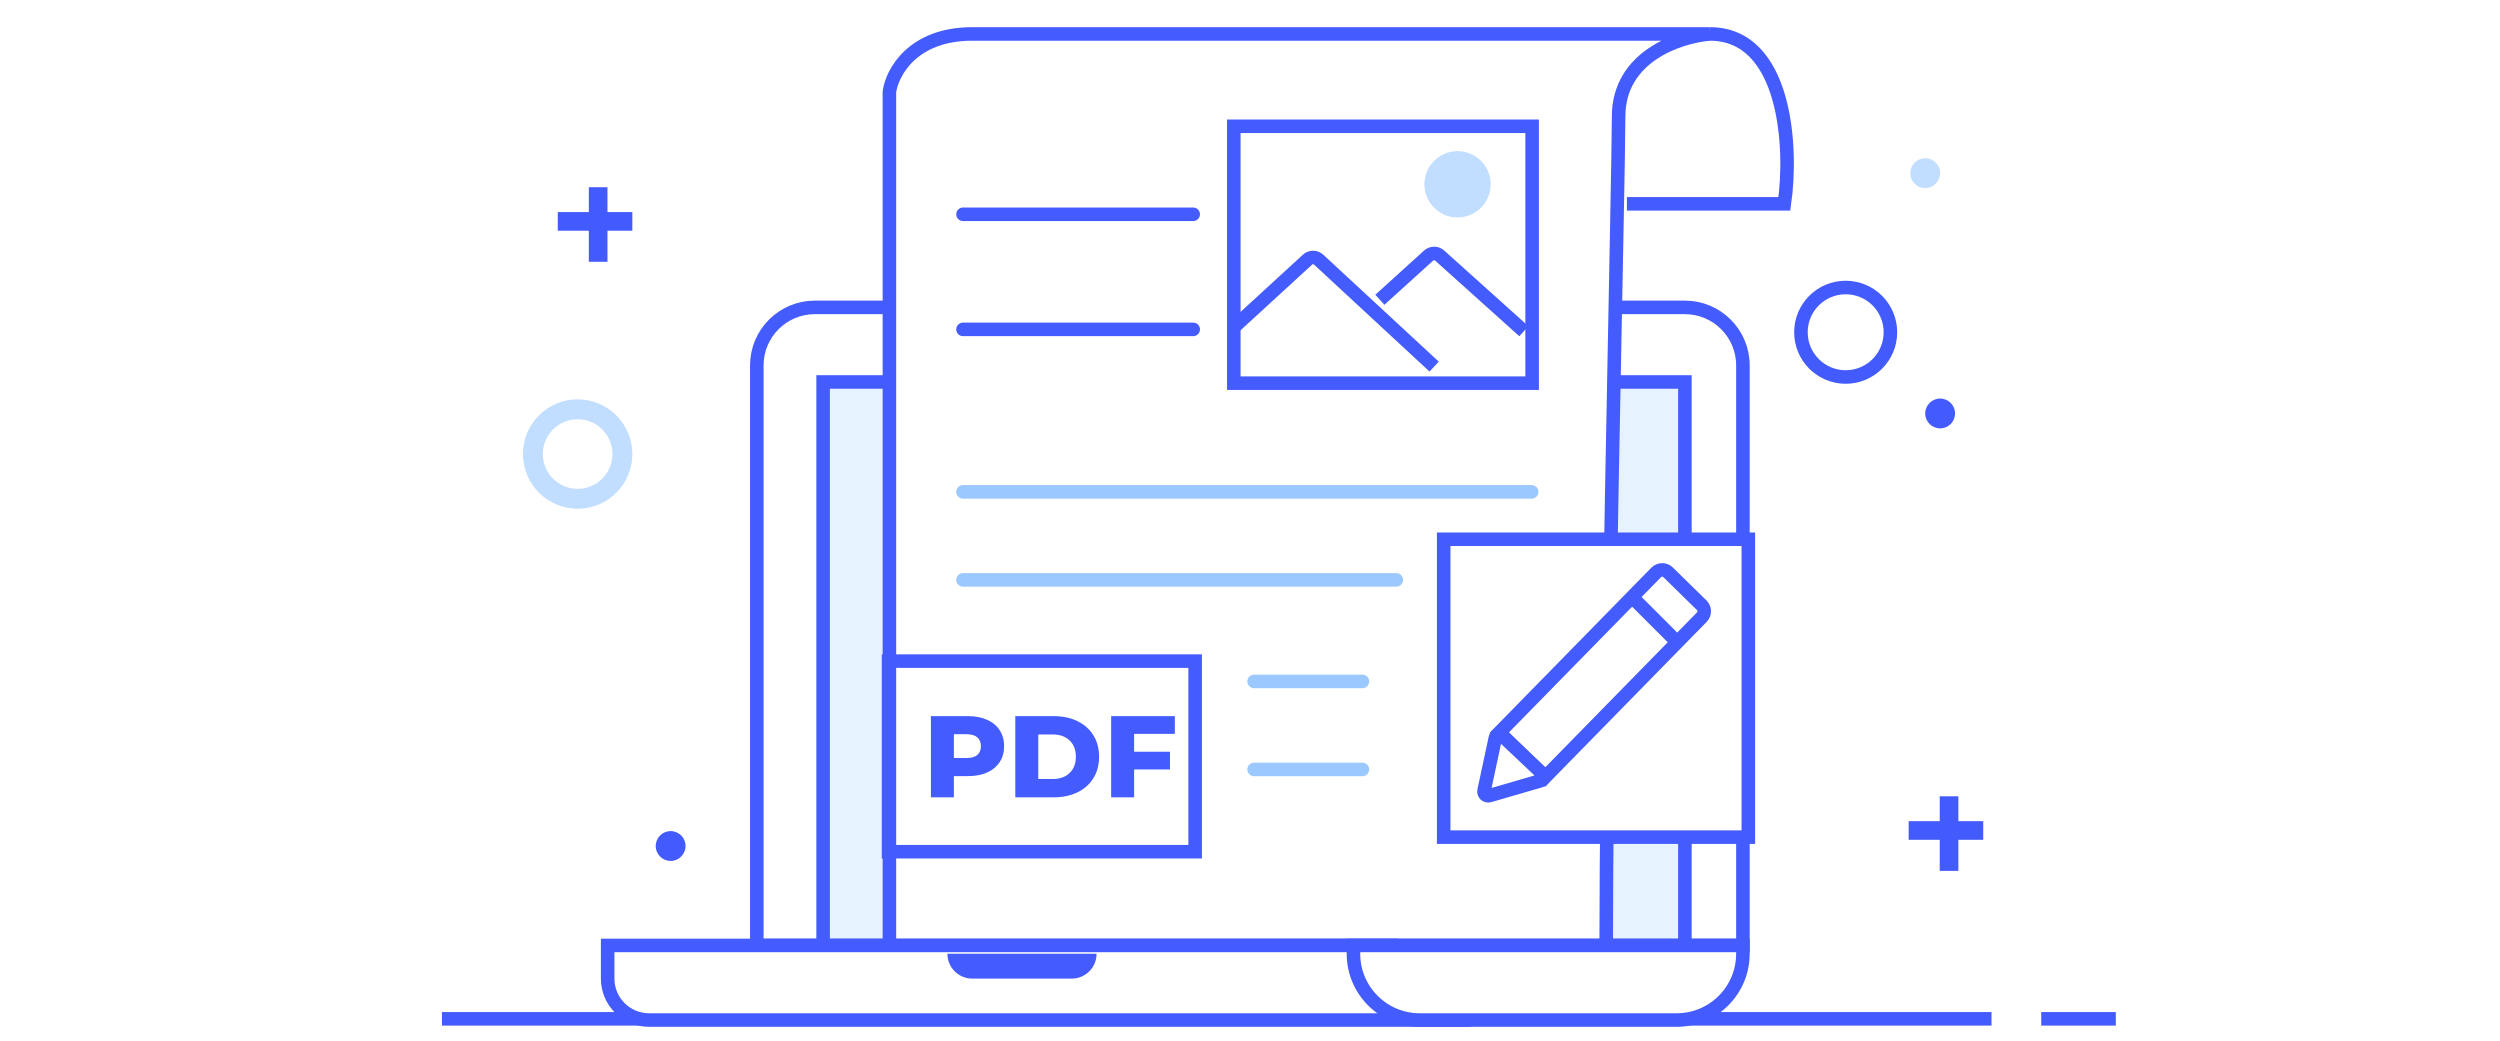 <svg width="449" height="187" viewBox="0 0 449 187" fill="none" xmlns="http://www.w3.org/2000/svg">
<rect width="449" height="187" fill="white"/>
<line x1="79.371" y1="182.983" x2="158.249" y2="182.983" stroke="#445BFD" stroke-width="2.432"/>
<line x1="366.606" y1="182.983" x2="380" y2="182.983" stroke="#445BFD" stroke-width="2.432"/>
<line x1="173.131" y1="182.983" x2="357.676" y2="182.983" stroke="#445BFD" stroke-width="2.432"/>
<path d="M302.61 55.208H300.9H146.343C140.589 55.208 135.925 59.873 135.925 65.626V169.805H299.034H313.028V65.626C313.028 59.873 308.364 55.208 302.61 55.208Z" fill="white" stroke="#445BFD" stroke-width="2.432"/>
<path d="M302.61 68.603H292.6H147.831V169.805H291.06H302.61V68.603Z" fill="#E7F2FF" stroke="#445BFD" stroke-width="2.432"/>
<path d="M292.193 36.605H320.47C321.958 26.435 320.767 6.096 307.075 6.096" stroke="#445BFD" stroke-width="2.432"/>
<path d="M290.704 20.911C290.704 10.244 301.37 6.59 307.075 6.096H174.62C163.904 6.096 160.233 13.01 159.737 16.466V169.805H288.472C288.472 161.442 288.548 151.439 288.673 140.623C288.756 133.406 288.861 125.826 288.978 118.129C289.093 110.666 289.219 103.094 289.35 95.635C289.414 91.95 289.48 88.294 289.546 84.692C290.118 53.482 290.704 26.378 290.704 20.911Z" fill="white" stroke="#445BFD" stroke-width="2.432"/>
<rect x="259.285" y="96.851" width="54.715" height="53.5" fill="white" stroke="#445BFD" stroke-width="2.432"/>
<path d="M250.521 169.805H109.136V175.758C109.136 179.867 112.468 183.199 116.578 183.199H261.683L250.521 169.805Z" fill="white" stroke="#445BFD" stroke-width="2.432"/>
<path d="M172.956 88.339H275.092" stroke="#9BC8FF" stroke-width="2.432" stroke-linecap="round"/>
<path d="M225.24 122.385H244.695" stroke="#9BC8FF" stroke-width="2.432" stroke-linecap="round"/>
<path d="M172.956 38.487H214.297" stroke="#445BFD" stroke-width="2.432" stroke-linecap="round"/>
<path d="M172.956 104.146H250.774" stroke="#9BC8FF" stroke-width="2.432" stroke-linecap="round"/>
<path d="M225.24 138.191H244.695" stroke="#9BC8FF" stroke-width="2.432" stroke-linecap="round"/>
<path d="M172.956 59.158H214.297" stroke="#445BFD" stroke-width="2.432" stroke-linecap="round"/>
<path d="M173.858 128.617C175.178 128.617 176.324 128.839 177.296 129.284C178.268 129.714 179.018 130.339 179.546 131.159C180.074 131.964 180.338 132.916 180.338 134.013C180.338 135.111 180.074 136.062 179.546 136.868C179.018 137.673 178.268 138.298 177.296 138.743C176.324 139.174 175.178 139.389 173.858 139.389H171.316V143.202H167.191V128.617H173.858ZM173.608 136.138C174.455 136.138 175.094 135.958 175.525 135.597C175.955 135.222 176.171 134.694 176.171 134.013C176.171 133.333 175.955 132.805 175.525 132.43C175.094 132.055 174.455 131.867 173.608 131.867H171.316V136.138H173.608ZM182.349 128.617H189.246C190.843 128.617 192.26 128.915 193.496 129.513C194.733 130.11 195.691 130.957 196.372 132.055C197.052 133.152 197.393 134.437 197.393 135.909C197.393 137.382 197.052 138.667 196.372 139.764C195.691 140.861 194.733 141.709 193.496 142.306C192.26 142.903 190.843 143.202 189.246 143.202H182.349V128.617ZM189.079 139.91C190.329 139.91 191.33 139.556 192.08 138.847C192.844 138.139 193.226 137.159 193.226 135.909C193.226 134.659 192.844 133.68 192.08 132.971C191.33 132.263 190.329 131.909 189.079 131.909H186.475V139.91H189.079ZM203.689 131.805V135.013H210.127V138.201H203.689V143.202H199.563V128.617H211.002V131.805H203.689Z" fill="#445BFD"/>
<rect x="159.581" y="118.737" width="55.066" height="34.23" stroke="#445BFD" stroke-width="2.432"/>
<rect x="221.592" y="22.681" width="53.578" height="46.136" fill="white" stroke="#445BFD" stroke-width="2.432"/>
<path d="M221.592 58.777L234.822 46.639C235.393 46.114 236.271 46.117 236.839 46.643L257.568 65.84M247.824 53.833L256.573 45.906C257.138 45.394 257.999 45.392 258.567 45.902L273.682 59.484" stroke="#445BFD" stroke-width="2.432"/>
<circle cx="261.775" cy="33.099" r="5.953" fill="#C1DDFF"/>
<path d="M170.155 171.293H196.944C196.944 173.759 194.945 175.758 192.479 175.758H174.62C172.154 175.758 170.155 173.759 170.155 171.293Z" fill="#445BFD"/>
<path d="M243.08 169.805H313.028V171.293C313.028 177.869 307.698 183.199 301.122 183.199H254.986C248.411 183.199 243.08 177.869 243.08 171.293V169.805Z" fill="white" stroke="#445BFD" stroke-width="2.432"/>
<path fill-rule="evenodd" clip-rule="evenodd" d="M331.483 67.71C335.921 67.71 339.519 64.112 339.519 59.673C339.519 55.235 335.921 51.637 331.483 51.637C327.044 51.637 323.446 55.235 323.446 59.673C323.446 64.112 327.044 67.71 331.483 67.71Z" stroke="#435BFD" stroke-width="2.432"/>
<path fill-rule="evenodd" clip-rule="evenodd" d="M345.77 33.778C347.25 33.778 348.449 32.578 348.449 31.099C348.449 29.619 347.25 28.42 345.77 28.42C344.291 28.42 343.091 29.619 343.091 31.099C343.091 32.578 344.291 33.778 345.77 33.778Z" fill="#C1DDFF"/>
<path fill-rule="evenodd" clip-rule="evenodd" d="M348.375 150.829V156.41L351.723 156.41V150.829H356.188V147.481H351.723V143.016L348.375 143.016V147.481H342.794V150.829H348.375Z" fill="#435BFD"/>
<path fill-rule="evenodd" clip-rule="evenodd" d="M93.923 81.546C93.923 76.122 98.321 71.724 103.745 71.724C109.17 71.724 113.568 76.122 113.568 81.546C113.568 86.971 109.17 91.369 103.745 91.369C98.321 91.369 93.923 86.971 93.923 81.546ZM103.745 75.296C100.293 75.296 97.495 78.094 97.495 81.546C97.495 84.999 100.293 87.797 103.745 87.797C107.198 87.797 109.996 84.999 109.996 81.546C109.996 78.094 107.198 75.296 103.745 75.296Z" fill="#C1DDFF"/>
<path fill-rule="evenodd" clip-rule="evenodd" d="M348.449 76.937C349.928 76.937 351.128 75.738 351.128 74.258C351.128 72.779 349.928 71.579 348.449 71.579C346.969 71.579 345.77 72.779 345.77 74.258C345.77 75.738 346.969 76.937 348.449 76.937Z" fill="#435BFD"/>
<path fill-rule="evenodd" clip-rule="evenodd" d="M120.447 154.625C121.926 154.625 123.126 153.425 123.126 151.946C123.126 150.466 121.926 149.267 120.447 149.267C118.967 149.267 117.768 150.466 117.768 151.946C117.768 153.425 118.967 154.625 120.447 154.625Z" fill="#435BFD"/>
<path fill-rule="evenodd" clip-rule="evenodd" d="M113.568 41.437H100.173V38.089H113.568V41.437Z" fill="#435BFD"/>
<path fill-rule="evenodd" clip-rule="evenodd" d="M105.754 47.018L105.754 33.624L109.103 33.624L109.103 47.018L105.754 47.018Z" fill="#435BFD"/>
<path d="M297.451 102.807C298.035 102.211 298.99 102.201 299.586 102.785L305.627 108.702C306.223 109.286 306.232 110.242 305.649 110.837L277.489 139.583L269.291 131.553L297.451 102.807Z" fill="white" stroke="#445BFD" stroke-width="2.432"/>
<path d="M267.485 142.896C266.936 143.055 266.417 142.571 266.536 142.013L268.565 132.538C268.689 131.963 269.394 131.743 269.822 132.148L277.014 138.945C277.438 139.346 277.267 140.056 276.706 140.219L267.485 142.896Z" fill="white" stroke="#445BFD" stroke-width="2.432"/>
<line x1="292.798" y1="106.908" x2="301.102" y2="115.212" stroke="#445BFD" stroke-width="2.432"/>
</svg>
